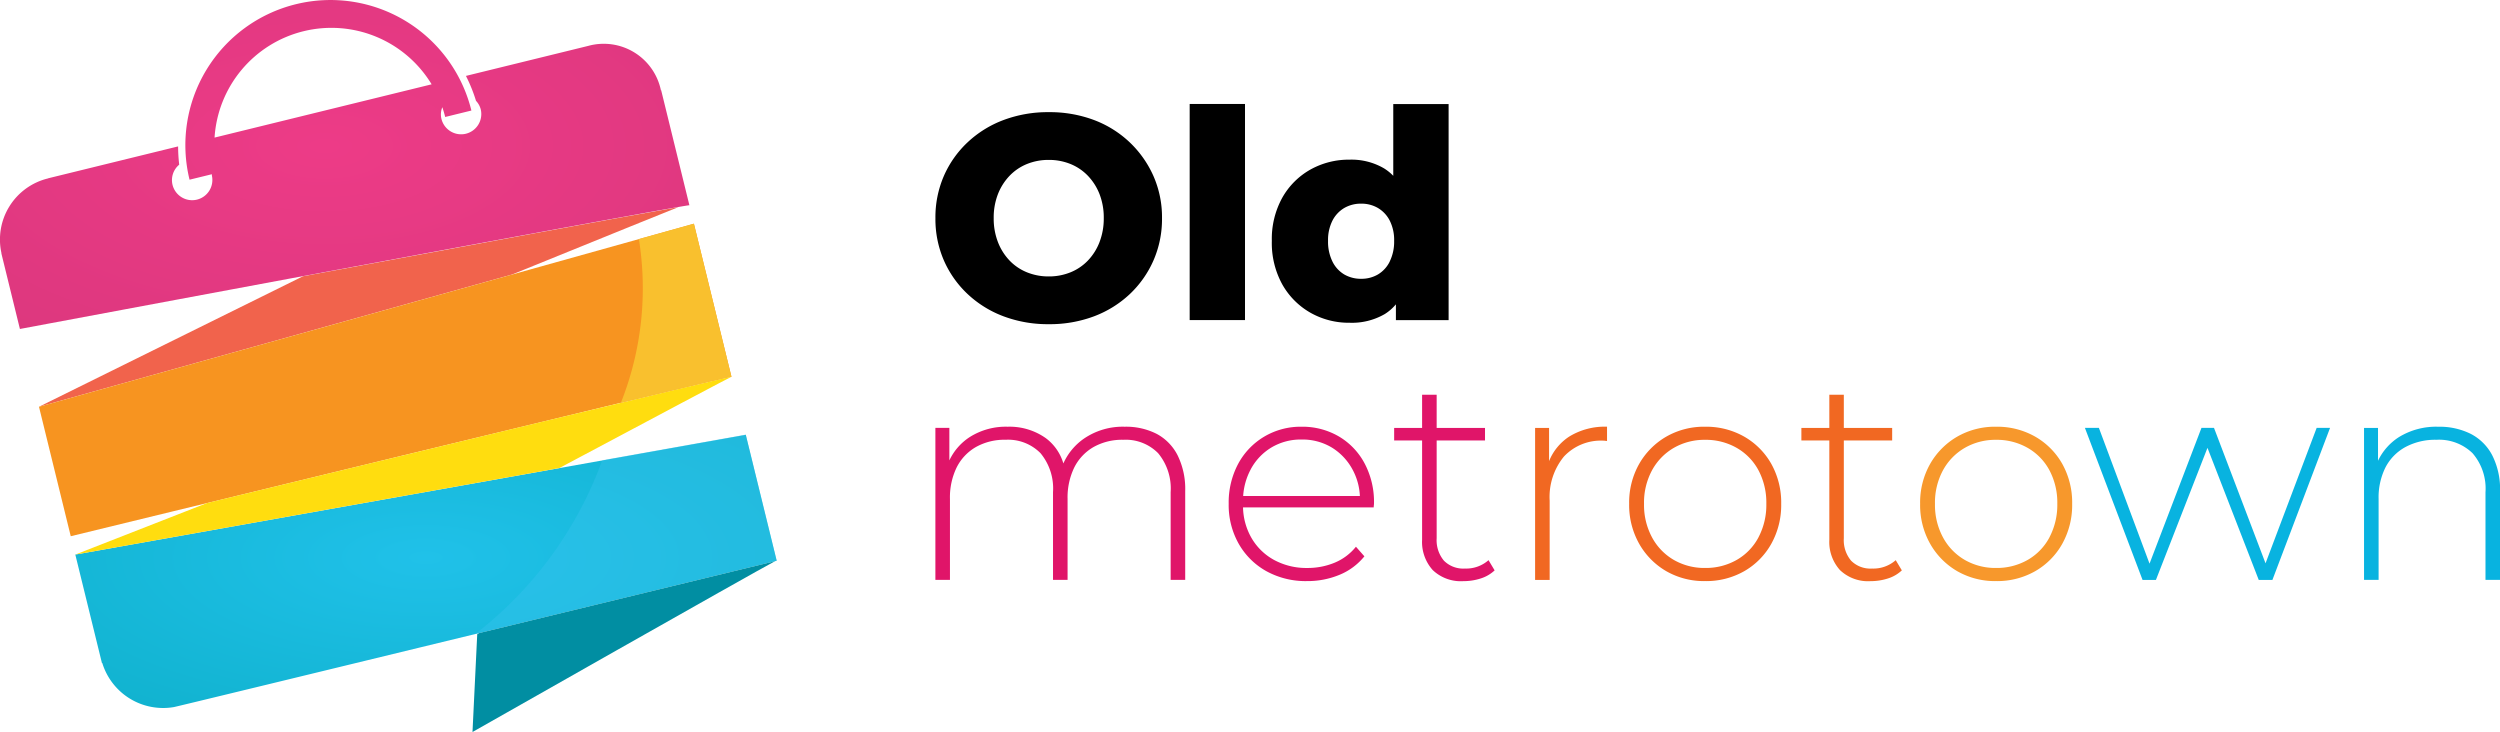 <svg xmlns="http://www.w3.org/2000/svg" xmlns:xlink="http://www.w3.org/1999/xlink" width="143.144" height="41.91" viewBox="0 0 143.144 41.91">
  <defs>
    <linearGradient id="linear-gradient" x1="2.876" y1="-4.212" x2="2.896" y2="-5.399" gradientUnits="objectBoundingBox">
      <stop offset="0.456" stop-color="#f1634c"/>
      <stop offset="0.489" stop-color="#e7564d"/>
      <stop offset="0.549" stop-color="#d03651"/>
      <stop offset="0.588" stop-color="#be1e55"/>
    </linearGradient>
    <radialGradient id="radial-gradient" cx="0.5" cy="0.45" r="0.908" gradientUnits="objectBoundingBox">
      <stop offset="0" stop-color="#20c1e9"/>
      <stop offset="1" stop-color="#0caec7"/>
    </radialGradient>
    <linearGradient id="linear-gradient-2" x1="5.247" y1="-5.179" x2="5.247" y2="-5.719" gradientUnits="objectBoundingBox">
      <stop offset="0.303" stop-color="#018ea2"/>
      <stop offset="0.413" stop-color="#018a9d"/>
      <stop offset="0.531" stop-color="#027f90"/>
      <stop offset="0.63" stop-color="#047280"/>
    </linearGradient>
    <linearGradient id="linear-gradient-3" x1="3.023" y1="-2.819" x2="2.292" y2="-2.819" gradientUnits="objectBoundingBox">
      <stop offset="0" stop-color="#fdd309"/>
      <stop offset="1" stop-color="#f79420"/>
    </linearGradient>
    <linearGradient id="linear-gradient-4" x1="2.762" y1="-4.991" x2="2.765" y2="-5.411" gradientUnits="objectBoundingBox">
      <stop offset="0.333" stop-color="#ffdd0f"/>
      <stop offset="0.445" stop-color="#fdd810"/>
      <stop offset="0.565" stop-color="#f7cb13"/>
      <stop offset="0.688" stop-color="#efb618"/>
      <stop offset="0.813" stop-color="#e2981f"/>
      <stop offset="0.938" stop-color="#d37328"/>
    </linearGradient>
    <radialGradient id="radial-gradient-2" cx="0.471" cy="0.444" r="0.794" gradientUnits="objectBoundingBox">
      <stop offset="0" stop-color="#ed3b87"/>
      <stop offset="1" stop-color="#db377d"/>
    </radialGradient>
  </defs>
  <g id="Group_11313" data-name="Group 11313" transform="translate(1323.405 1498.219)">
    <g id="Group_11307" data-name="Group 11307" transform="translate(-1323.405 -1498.218)">
      <path id="Path_14974" data-name="Path 14974" d="M-1291.671-1405.992l-15.118,7.472,27.087-7.572c5.424-2.21,9.529-3.86,9.529-3.861C-1272.722-1409.512-1282.644-1407.672-1291.671-1405.992Z" transform="translate(1309.02 1421.809)" fill="url(#linear-gradient)"/>
      <path id="Path_14975" data-name="Path 14975" d="M-1291.309-1306.049l1.525,6.214a.075.075,0,0,1,.019-.006,3.644,3.644,0,0,0,4.1,2.525c.01.016,34.516-8.379,34.516-8.379l-1.77-7.212Z" transform="translate(1295.621 1337.801)" fill="url(#radial-gradient)"/>
      <path id="Path_14976" data-name="Path 14976" d="M-1121.619-1254.939l-.113.066-.271,5.6s16.068-9.121,17.328-9.784C-1105.588-1258.837-1113.57-1256.9-1121.619-1254.939Z" transform="translate(1149.057 1291.185)" fill="url(#linear-gradient-2)"/>
      <path id="Path_14977" data-name="Path 14977" d="M-1306.788-1392.392l1.819,7.413s37.81-9.217,37.831-9.129-2.151-8.765-2.151-8.765Z" transform="translate(1309.02 1415.681)" fill="url(#linear-gradient-3)"/>
      <path id="Path_14978" data-name="Path 14978" d="M-1291.327-1327.446l27.716-4.954c5.576-2.97,9.849-5.241,9.857-5.226-.015-.062-18.952,4.534-30.024,7.227Z" transform="translate(1295.636 1359.199)" fill="url(#linear-gradient-4)"/>
      <path id="Path_14979" data-name="Path 14979" d="M-1120.774-1301.5c8.869-2.16,17.248-4.2,17.248-4.2l-1.77-7.211-8.214,1.467A22.118,22.118,0,0,1-1120.774-1301.5Z" transform="translate(1147.994 1337.795)" fill="#37c4ee" opacity="0.4"/>
      <path id="Path_14980" data-name="Path 14980" d="M-1058.749-1392.62c3.774-.907,6.326-1.511,6.332-1.489.022.089-2.151-8.765-2.151-8.765l-3.151.88A17.759,17.759,0,0,1-1058.749-1392.62Z" transform="translate(1094.3 1415.681)" fill="#f9c02e"/>
      <path id="Path_14981" data-name="Path 14981" d="M-1285.562-1493.046a3.343,3.343,0,0,0-4.164-2.546l-7,1.718a9.017,9.017,0,0,1,.576,1.428,1.12,1.12,0,0,1,.27.483,1.159,1.159,0,0,1-.849,1.4,1.16,1.16,0,0,1-1.4-.849,1.093,1.093,0,0,1,.05-.669c.061.182.118.368.165.559l1.5-.369a8.308,8.308,0,0,0-10.049-6.088,8.308,8.308,0,0,0-6.089,10.048l1.273-.312c0,.018.007.036.012.053l-.011,0a1.159,1.159,0,0,1-.849,1.4,1.158,1.158,0,0,1-1.4-.849,1.148,1.148,0,0,1,.383-1.152,9.268,9.268,0,0,1-.063-1.046l-7.446,1.827,0,.008h-.01a3.6,3.6,0,0,0-2.656,4.289h-.008l1.062,4.329s38.312-7.171,38.333-7.083l-1.618-6.594Zm-20.464-3.386a6.707,6.707,0,0,1,7.335,3.04l-12.429,3.05A6.706,6.706,0,0,1-1306.026-1496.432Z" transform="translate(1323.405 1498.219)" fill="url(#radial-gradient-2)"/>
    </g>
    <g id="Group_11309" data-name="Group 11309" transform="translate(-1269.845 -1492.266)">
      <g id="Group_11308" data-name="Group 11308" transform="translate(0 0)">
        <path id="Path_14982" data-name="Path 14982" d="M-913.561-1448.7a6.082,6.082,0,0,0-2.043-1.276,7.2,7.2,0,0,0-2.593-.45,7.216,7.216,0,0,0-2.585.45,6.154,6.154,0,0,0-2.059,1.276,5.86,5.86,0,0,0-1.359,1.926,5.943,5.943,0,0,0-.484,2.418,5.943,5.943,0,0,0,.484,2.418,5.86,5.86,0,0,0,1.359,1.926,6.155,6.155,0,0,0,2.059,1.276,7.214,7.214,0,0,0,2.585.45,7.2,7.2,0,0,0,2.593-.45,6.151,6.151,0,0,0,2.043-1.267,5.914,5.914,0,0,0,1.359-1.926,5.921,5.921,0,0,0,.492-2.426,5.864,5.864,0,0,0-.492-2.418A6.037,6.037,0,0,0-913.561-1448.7Zm-1.726,5.712a3.18,3.18,0,0,1-.667,1.059,2.869,2.869,0,0,1-1,.675,3.268,3.268,0,0,1-1.242.234,3.267,3.267,0,0,1-1.242-.234,2.867,2.867,0,0,1-1-.675,3.177,3.177,0,0,1-.667-1.059,3.714,3.714,0,0,1-.242-1.368,3.7,3.7,0,0,1,.242-1.376,3.2,3.2,0,0,1,.667-1.051,2.878,2.878,0,0,1,1-.676,3.277,3.277,0,0,1,1.242-.233,3.278,3.278,0,0,1,1.242.233,2.879,2.879,0,0,1,1,.676,3.2,3.2,0,0,1,.667,1.051,3.7,3.7,0,0,1,.242,1.376A3.723,3.723,0,0,1-915.287-1442.99Z" transform="translate(924.684 1450.895)"/>
        <rect id="Rectangle_6204" data-name="Rectangle 6204" width="3.168" height="12.374" transform="translate(14.558)"/>
        <path id="Path_14983" data-name="Path 14983" d="M-774.346-1453.9v4.11a2.734,2.734,0,0,0-.525-.425,3.688,3.688,0,0,0-1.976-.5,4.5,4.5,0,0,0-2.243.567,4.221,4.221,0,0,0-1.609,1.609,4.877,4.877,0,0,0-.6,2.476,4.912,4.912,0,0,0,.6,2.493,4.281,4.281,0,0,0,1.609,1.618,4.446,4.446,0,0,0,2.243.575,3.745,3.745,0,0,0,2.018-.5,2.692,2.692,0,0,0,.634-.555v.906h3.018V-1453.9Zm-.2,9.014a1.758,1.758,0,0,1-.675.742,1.857,1.857,0,0,1-.959.25,1.889,1.889,0,0,1-.975-.25,1.758,1.758,0,0,1-.675-.742,2.565,2.565,0,0,1-.25-1.176,2.461,2.461,0,0,1,.25-1.159,1.777,1.777,0,0,1,.675-.725,1.889,1.889,0,0,1,.975-.25,1.857,1.857,0,0,1,.959.25,1.777,1.777,0,0,1,.675.725,2.461,2.461,0,0,1,.25,1.159A2.565,2.565,0,0,1-774.546-1444.891Z" transform="translate(800.561 1453.904)"/>
      </g>
      <path id="Path_14984" data-name="Path 14984" d="M-912.018-1315.926a3.866,3.866,0,0,0-1.826-.408,3.934,3.934,0,0,0-2.351.692,3.438,3.438,0,0,0-1.163,1.41,2.789,2.789,0,0,0-1-1.443,3.589,3.589,0,0,0-2.193-.659,3.86,3.86,0,0,0-2.168.592,3.231,3.231,0,0,0-1.167,1.337v-1.862h-.8v8.7h.834v-4.636a3.912,3.912,0,0,1,.384-1.8,2.787,2.787,0,0,1,1.1-1.167,3.328,3.328,0,0,1,1.7-.417,2.606,2.606,0,0,1,2,.767,3.158,3.158,0,0,1,.717,2.235v5.019h.834v-4.636a3.913,3.913,0,0,1,.384-1.8,2.788,2.788,0,0,1,1.1-1.167,3.329,3.329,0,0,1,1.7-.417,2.607,2.607,0,0,1,2,.767,3.159,3.159,0,0,1,.717,2.235v5.019h.834v-5.086a4.356,4.356,0,0,0-.434-2.043A2.853,2.853,0,0,0-912.018-1315.926Z" transform="translate(924.684 1334.814)" fill="#e01569"/>
      <path id="Path_14985" data-name="Path 14985" d="M-793.376-1315.784a4.137,4.137,0,0,0-2.126-.55,4.087,4.087,0,0,0-2.135.567,4.029,4.029,0,0,0-1.493,1.559,4.705,4.705,0,0,0-.542,2.293,4.5,4.5,0,0,0,.575,2.285,4.125,4.125,0,0,0,1.584,1.568,4.666,4.666,0,0,0,2.326.567,4.774,4.774,0,0,0,1.859-.359,3.572,3.572,0,0,0,1.426-1.059l-.484-.55a3.065,3.065,0,0,1-1.226.917,4.039,4.039,0,0,1-1.559.3,3.878,3.878,0,0,1-1.9-.458,3.342,3.342,0,0,1-1.309-1.284,3.668,3.668,0,0,1-.471-1.726h7.483a.881.881,0,0,1,.008-.125.779.779,0,0,0,.008-.108,4.708,4.708,0,0,0-.542-2.293A3.927,3.927,0,0,0-793.376-1315.784Zm-5.045,1.909a3.236,3.236,0,0,1,1.192-1.268,3.272,3.272,0,0,1,1.726-.458,3.261,3.261,0,0,1,1.734.458,3.32,3.32,0,0,1,1.192,1.268,3.526,3.526,0,0,1,.417,1.509h-6.683A3.715,3.715,0,0,1-798.42-1313.874Z" transform="translate(816.464 1334.814)" fill="#e01569"/>
      <path id="Path_14986" data-name="Path 14986" d="M-725.106-1320.034a1.555,1.555,0,0,1-1.2-.45,1.821,1.821,0,0,1-.417-1.284v-5.6h2.768v-.717h-2.768v-1.9h-.834v1.9h-1.6v.717h1.6v5.687a2.4,2.4,0,0,0,.609,1.734,2.326,2.326,0,0,0,1.759.634,3.228,3.228,0,0,0,.976-.15,2.055,2.055,0,0,0,.809-.467l-.35-.584A1.935,1.935,0,0,1-725.106-1320.034Z" transform="translate(755.423 1346.635)" fill="#e01569"/>
      <path id="Path_14987" data-name="Path 14987" d="M-668.273-1314.363v-1.9h-.8v8.7h.834v-4.536a3.645,3.645,0,0,1,.817-2.527,2.893,2.893,0,0,1,2.268-.909.628.628,0,0,1,.1.008.591.591,0,0,0,.1.009v-.817a3.883,3.883,0,0,0-2.168.567A3.032,3.032,0,0,0-668.273-1314.363Z" transform="translate(703.409 1334.814)" fill="#f16822"/>
      <path id="Path_14988" data-name="Path 14988" d="M-622.387-1315.767a4.4,4.4,0,0,0-2.235-.567,4.35,4.35,0,0,0-2.226.567,4.218,4.218,0,0,0-1.551,1.559,4.488,4.488,0,0,0-.575,2.293,4.5,4.5,0,0,0,.575,2.285,4.2,4.2,0,0,0,1.551,1.568,4.348,4.348,0,0,0,2.226.567,4.394,4.394,0,0,0,2.235-.567,4.119,4.119,0,0,0,1.551-1.568,4.554,4.554,0,0,0,.567-2.285,4.541,4.541,0,0,0-.567-2.293A4.139,4.139,0,0,0-622.387-1315.767Zm.817,5.77a3.22,3.22,0,0,1-1.251,1.292,3.557,3.557,0,0,1-1.8.458,3.512,3.512,0,0,1-1.793-.458,3.292,3.292,0,0,1-1.25-1.292,3.91,3.91,0,0,1-.459-1.918,3.9,3.9,0,0,1,.459-1.926,3.308,3.308,0,0,1,1.25-1.284,3.512,3.512,0,0,1,1.793-.459,3.558,3.558,0,0,1,1.8.459,3.235,3.235,0,0,1,1.251,1.284,3.96,3.96,0,0,1,.45,1.926A3.972,3.972,0,0,1-621.57-1310Z" transform="translate(668.696 1334.814)" fill="#f16822"/>
      <path id="Path_14989" data-name="Path 14989" d="M-551.553-1320.034a1.555,1.555,0,0,1-1.2-.45,1.821,1.821,0,0,1-.417-1.284v-5.6h2.768v-.717h-2.768v-1.9H-554v1.9h-1.6v.717h1.6v5.687a2.4,2.4,0,0,0,.609,1.734,2.327,2.327,0,0,0,1.759.634,3.227,3.227,0,0,0,.975-.15,2.053,2.053,0,0,0,.809-.467l-.35-.584A1.935,1.935,0,0,1-551.553-1320.034Z" transform="translate(605.183 1346.635)" fill="#f16822"/>
      <path id="Path_14990" data-name="Path 14990" d="M-498.367-1315.767a4.394,4.394,0,0,0-2.235-.567,4.349,4.349,0,0,0-2.226.567,4.218,4.218,0,0,0-1.551,1.559,4.488,4.488,0,0,0-.575,2.293,4.5,4.5,0,0,0,.575,2.285,4.2,4.2,0,0,0,1.551,1.568,4.348,4.348,0,0,0,2.226.567,4.393,4.393,0,0,0,2.235-.567,4.118,4.118,0,0,0,1.551-1.568,4.554,4.554,0,0,0,.567-2.285,4.541,4.541,0,0,0-.567-2.293A4.139,4.139,0,0,0-498.367-1315.767Zm.817,5.77a3.22,3.22,0,0,1-1.251,1.292,3.557,3.557,0,0,1-1.8.458,3.511,3.511,0,0,1-1.793-.458,3.291,3.291,0,0,1-1.251-1.292,3.911,3.911,0,0,1-.459-1.918,3.9,3.9,0,0,1,.459-1.926,3.307,3.307,0,0,1,1.251-1.284,3.511,3.511,0,0,1,1.793-.459,3.557,3.557,0,0,1,1.8.459,3.235,3.235,0,0,1,1.251,1.284,3.961,3.961,0,0,1,.45,1.926A3.973,3.973,0,0,1-497.55-1310Z" transform="translate(561.336 1334.814)" fill="#f7982c"/>
      <path id="Path_14991" data-name="Path 14991" d="M-424.35-1308.083l-2.951-7.755h-.717l-2.974,7.774-2.9-7.774h-.8l3.3,8.705h.767l2.951-7.562,2.935,7.562h.784l3.3-8.705h-.767Z" transform="translate(500.509 1334.384)" fill="#08b3e0"/>
      <path id="Path_14992" data-name="Path 14992" d="M-308.412-1314.691a2.878,2.878,0,0,0-1.234-1.234,4.007,4.007,0,0,0-1.859-.408,4.068,4.068,0,0,0-2.251.592,3.284,3.284,0,0,0-1.2,1.358v-1.883h-.8v8.7h.834v-4.636a3.845,3.845,0,0,1,.392-1.8,2.785,2.785,0,0,1,1.142-1.167,3.586,3.586,0,0,1,1.768-.417,2.755,2.755,0,0,1,2.076.767,3.091,3.091,0,0,1,.742,2.235v5.019h.834v-5.086A4.29,4.29,0,0,0-308.412-1314.691Z" transform="translate(397.555 1334.814)" fill="#08b3e0"/>
    </g>
  </g>
</svg>
